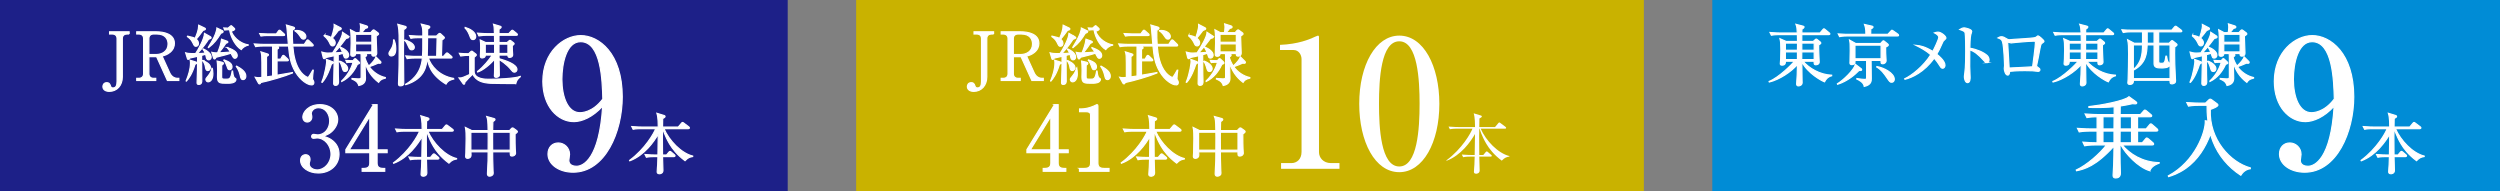 <?xml version="1.0" encoding="UTF-8"?><svg id="_レイヤー_2" xmlns="http://www.w3.org/2000/svg" viewBox="0 0 1008.442 77.211"><rect x="0" y="0" width="1008.442" height="77.211" fill="#808080" stroke="none"/><defs><style>.cls-1{fill:#008cd6;}.cls-2,.cls-3{fill:#fff;}.cls-4{fill:#c9b200;}.cls-5{fill:#1d2088;}.cls-3{stroke:#fff;stroke-miterlimit:10;stroke-width:.479px;}</style></defs><g id="photo"><rect class="cls-5" width="317.739" height="77.211"/><path class="cls-3" d="m52.085,13.717h-.834c-1.076,0-1.91.564-1.91,1.856v15.468c0,3.443-2.205,5.811-5.246,5.811-1.398,0-2.582-.618-2.582-1.937,0-.619.377-1.561,1.533-1.561.807,0,1.184.242,1.561,1.426.161.511.484.699.995.699,1.211,0,1.614-1.022,1.614-2.636V15.574c0-1.211-.754-1.856-1.91-1.856h-1.103v-.888h7.882v.888Z"/><path class="cls-3" d="m62.926,12.829c3.309,0,7.425.941,7.425,4.681,0,1.237-.457,2.502-1.775,3.604-1.104.915-2.099,1.211-3.201,1.507l3.066,6.726c.619,1.345,1.695,2.259,3.229,2.259h.457v.861h-4.6l-4.358-9.604h-3.12v6.887c0,1.184.752,1.855,1.909,1.855h.86v.861h-7.666v-.861h.834c1.184,0,1.937-.672,1.937-1.855v-14.177c0-1.157-.699-1.856-1.937-1.856h-.834v-.888h7.774Zm-2.878,9.173h2.878c2.502,0,4.869-1.345,4.869-4.25,0-1.856-.995-4.035-4.52-4.035h-1.318c-1.157,0-1.909.646-1.909,1.856v6.429Z"/><path class="cls-3" d="m84.958,14.847c.162.107.189.242.189.35,0,.269-.027.296-1.05.673-.538.834-1.937,3.039-4.493,5.729,1.318-.026,2.233-.054,3.175-.161-.431-.915-.538-1.104-.888-1.533l.135-.162c2.798,1.346,3.147,2.637,3.147,3.256,0,.322-.161,1.129-.995,1.129-.754,0-.889-.699-.969-1.075-.162-.78-.188-.888-.27-1.157-.269.081-1.398.377-1.613.431,0,1.668.054,8.904.054,10.384,0,.269,0,1.345-1.211,1.345-.457,0-.673-.188-.673-.672,0-.351.162-4.52.162-5.165,0-.861.054-4.735.054-5.516-.511.135-2.744.619-3.175.727-.188.27-.35.512-.646.512-.215,0-.241-.188-.296-.323l-.699-2.313c.727.215,1.211.35,4.008.296,1.05-1.533,3.498-5.892,3.605-8.124l2.447,1.372Zm-9.872,17.809c.941-2.313,1.749-4.734,1.749-7.264,0-.538-.055-.834-.108-1.103l2.341.753c.135.054.322.135.322.296,0,.188-.08.242-.753.646-1.157,3.955-2.636,5.811-3.443,6.726l-.107-.054Zm.592-18.078c2.151.484,2.475.619,3.013.915.727-1.668,1.398-3.282,1.479-5.326l2.448,1.184c.135.054.242.161.242.322,0,.35-.431.458-.969.565-.511.727-1.91,2.636-2.771,3.551.296.269.941.78.941,1.748,0,.7-.431,1.13-.995,1.13-.619,0-.673-.161-1.346-1.533-.618-1.291-1.561-1.964-2.125-2.367l.081-.188Zm6.295,9.846c2.232,1.05,2.905,1.938,2.905,2.798,0,.646-.404,1.238-.996,1.238-.779,0-.887-.593-1.075-1.722-.135-.754-.511-1.588-.995-2.206l.161-.108Zm3.685,3.094c.055.377.216,1.399.216,2.18,0,2.367-1.049,3.309-1.937,3.309-.35,0-.889-.323-.889-.941,0-.35.108-.484,1.023-1.587.914-1.13,1.371-2.368,1.426-2.986l.16.026Zm4.009-15.172c.135.081.323.161.323.403,0,.377-.27.457-.915.673-1.479,2.421-2.609,3.981-4.95,5.783l-.107-.107c2.072-3.39,2.906-5.004,3.363-6.967.135-.565.107-.592.107-.834l2.179,1.049Zm2.099,6.833c1.883.727,3.928,1.561,3.928,3.228,0,.646-.431,1.104-.941,1.104-.512,0-.619-.215-1.588-2.045-.86.296-2.852.861-5.972,1.614-.323.484-.458.699-.673.699-.08,0-.269-.08-.35-.322l-.727-2.341c.377.081.969.242,2.314.216.752-1.803,1.398-3.713,1.613-5.516l2.232.808c.162.054.323.188.323.296,0,.242-.215.322-.834.564-1.13,1.695-1.317,1.91-2.798,3.82.78,0,3.632-.215,4.654-.296-.404-.673-.619-.995-1.237-1.722l.054-.107Zm-1.99,5.972c.134.027.322.162.322.377,0,.35-.35.564-.672.78,0,.968-.027,3.281-.027,4.411s.107,1.238,1.748,1.238c1.372,0,1.991,0,2.502-3.282h.162c.269,2.448.672,2.69,1.049,2.932.269.162.322.188.322.351,0,1.613-2.421,1.613-3.551,1.613-2.905,0-3.9,0-3.9-2.501,0-.055.054-2.26.054-2.69,0-2.341-.107-3.175-.188-3.739l2.18.511Zm2.205-13.154c-.107,0-.727,0-1.345.107l-.35-.834c.565.027.78.054,1.722.081l.941-.808c.08-.08.215-.188.322-.188.081,0,.216.135.323.242l.86.78c.108.107.242.242.242.403,0,.296-.834.619-1.452.861,1.372,3.362,4.681,5.165,6.86,5.434v.162c-1.157.161-2.395,1.13-2.799,1.748-2.151-1.318-4.169-4.734-4.707-7.989h-.619Zm-1.587,12.159c1.56.619,3.201,1.237,3.201,2.824,0,.7-.457,1.13-.968,1.13-.592,0-.674-.269-1.023-1.291-.295-.834-.699-1.829-1.317-2.528l.107-.135Zm5.03,2.502c1.695.941,3.74,2.179,3.74,4.035,0,.699-.324,1.398-1.104,1.398-.78,0-.915-.538-1.211-1.883-.43-1.829-1.211-2.933-1.533-3.39l.107-.161Z"/><path class="cls-3" d="m125.634,34.242c-1.426,0-4.358-1.694-6.483-5.272-2.071-3.524-2.367-6.483-2.771-10.411h-5.703l1.291.323c.296.08.431.188.431.376,0,.216-.161.351-.646.619v4.009h1.452l.7-1.238c.107-.188.215-.322.376-.322.188,0,.323.135.511.296l1.238,1.184c.161.161.269.322.269.484,0,.161-.161.242-.431.242h-4.115v5.811c.807-.135,4.438-.754,5.191-.888.323-.054.431-.081,1.022-.188v.188c-2.771,1.21-9.577,3.201-12.751,3.819-.188.431-.323.565-.564.565-.162,0-.297-.135-.404-.323l-1.291-2.34c.43.08.807.161,1.398.161.215,0,.673-.027,1.291-.107,0-5.649,0-7.398-.08-8.716-.054-.754-.162-1.157-.296-1.588l2.556.808c.27.08.457.188.457.376,0,.188-.188.404-.78.673v8.231c.673-.08,1.668-.215,2.448-.35v-12.105h-3.658c-.484,0-1.883,0-3.175.242l-.538-1.076c1.668.135,3.336.188,4.143.188h9.604c-.16-2.071-.295-3.174-.537-6.214-.081-.861-.107-1.076-.242-1.587l2.879.833c.269.081.402.242.402.404,0,.188-.08.322-.295.457-.242.161-.432.269-.592.403-.055,2.045,0,4.035.134,5.703h4.654l.968-1.479c.162-.242.297-.35.431-.35.135,0,.296.135.484.296l1.479,1.452c.162.162.27.323.27.484,0,.135-.135.242-.377.242h-7.883c.297,3.713,1.076,7.909,3.443,10.733.996,1.185,2.287,1.91,2.61,1.91.269,0,.296-.054.726-.726.162-.27.889-1.399,1.292-2.18l.188.027c-.135.699-.297,3.228-.297,3.336,0,.322.055.403.35.941.108.215.189.43.189.672,0,.27-.027.969-.969.969Zm-11.218-19.907h-6.86c-.592,0-1.506.054-2.286.188l-.511-.968c1.641.107,2.824.134,3.228.134h3.47l.861-1.184c.162-.242.296-.322.431-.322.161,0,.296.107.511.296l1.291,1.156c.189.161.27.296.27.457,0,.162-.162.242-.403.242Zm7.989,1.453c-.564,0-.834-.377-1.291-1.076-1.022-1.561-1.722-1.99-2.125-2.232v-.135c.269-.027.457-.054.727-.054,2.125,0,3.658,1.21,3.658,2.421,0,.538-.322,1.076-.969,1.076Z"/><path class="cls-3" d="m129.804,33.14c1.507-3.686,1.965-7.909,1.965-8.259,0-.296-.027-.619-.081-.915l2.367.888c.107.054.296.135.296.35,0,.242-.08.296-.699.727-.564,1.722-1.749,5.139-3.658,7.29l-.189-.08Zm10.707-18.589c.107.08.188.188.188.376,0,.323-.269.404-1.13.592-.914,1.238-2.34,3.121-4.734,5.812.135-.027,1.964-.081,3.362-.216-.188-.457-.511-1.13-.968-1.91l.134-.188c1.453.618,3.282,1.802,3.282,3.201,0,.618-.377,1.21-1.076,1.21-.672,0-.727-.215-1.237-1.937-.403.135-.86.269-1.91.564.026,3.713,0,5.623.054,7.909,0,.484.081,2.556.081,2.986,0,.403,0,1.479-1.211,1.479-.753,0-.753-.619-.753-.834,0-1.237.215-9.361.242-11.137-.673.161-1.533.376-3.443.753-.377.403-.404.457-.619.457-.188,0-.322-.188-.377-.376l-.564-2.287c.592.161,1.291.403,2.502.403.161,0,1.614-.054,1.829-.08,1.775-2.637,4.062-6.645,4.035-8.286l2.313,1.507Zm-9.657-.27c.565.054,1.614.162,2.798.861,0-.027,1.345-3.551,1.156-5.272l2.583,1.345c.161.081.269.215.269.35,0,.27-.242.377-1.184.753-.969,1.318-1.318,1.722-2.447,3.067.35.269,1.184.888,1.184,1.91,0,.726-.484,1.237-1.023,1.237-.672,0-.914-.565-1.102-.969-.297-.699-1.023-2.018-2.314-3.094l.081-.188Zm6.214,10.384c1.803.646,3.175,1.91,3.175,3.014,0,.618-.351,1.156-1.022,1.156-.754,0-.888-.431-1.291-1.883-.215-.753-.538-1.587-1.022-2.125l.161-.162Zm4.17.458c-.672,0-1.13.054-1.346.107l-.376-.861c.995.081,1.802.108,2.044.108h.834l.512-.619c.054-.054.188-.215.35-.215.107,0,.296.134.403.242l1.076,1.021c.108.108.296.27.296.458,0,.215-.08.322-.888.618-1.291,2.825-3.282,5.407-6.295,6.887l-.054-.161c3.121-2.986,4.143-6.026,4.654-7.586h-1.211Zm5.596-3.524l.484.161c.188.054.592.216.592.484,0,.323-.484.592-.699.699,0,.996,1.049,2.933,1.56,3.686,1.534-1.398,2.476-2.556,2.905-3.658l1.856,1.856c.054.054.134.215.134.35,0,.054-.026.35-.43.35-.081,0-.431-.027-.699-.054-1.291.592-2.287.969-3.605,1.426,1.561,2.206,3.874,3.766,6.51,4.385v.215c-1.883.458-2.259,1.05-2.717,1.722-2.717-2.071-4.52-4.707-5.461-7.989,0,.995.162,5.38.162,6.268,0,.646,0,2.502-2.69,2.986-.296-.86-.592-1.694-2.771-2.609l.027-.215c.43.054,2.232.161,2.582.161,1.076,0,1.103-.216,1.103-1.022v-7.264c0-.914,0-1.479-.081-1.937h-2.151c.026.727-.431,1.103-1.076,1.103-.592,0-.86-.215-.86-.699,0-.376.134-3.9.134-4.627,0-1.426-.026-4.115-.241-5.354l2.178,1.157h1.615c.107-.457.242-1.265.242-2.233,0-.483-.027-.699-.135-1.317l2.528.807c.216.081.458.188.458.457,0,.351-.27.431-.969.565-.539.727-.915,1.13-1.453,1.722h3.658l.727-.834c.081-.107.323-.296.457-.296.135,0,.297.107.404.188l1.264.941c.162.107.35.296.35.457,0,.242-.107.296-.994.941,0,1.104.241,6.295.241,6.887,0,.808-.538,1.184-1.265,1.184s-.727-.43-.699-1.049h-3.174Zm-3.416-7.774v3.229h6.59v-3.229h-6.59Zm6.59,7.129v-3.255h-6.59v3.255h6.59Z"/><path class="cls-3" d="m158.966,16.112c.322.833.672,1.775.672,3.497,0,.726,0,2.959-1.775,2.959-.753,0-.969-.619-.969-.995,0-.351.108-.512.969-1.938.889-1.426.889-2.824.889-3.523h.215Zm4.357-5.516c.188.054.539.135.539.404,0,.376-.781.807-1.023.941,0,1.398-.08,7.532-.08,8.797,0,1.99.107,10.787.107,12.562,0,.619,0,1.318-1.453,1.318-.537,0-.672-.242-.672-.969,0-.35.135-3.766.161-4.492.054-1.399.108-3.497.108-9.066,0-5.944-.027-6.913-.135-7.989-.081-1.049-.242-1.641-.404-2.286l2.852.779Zm.027,5.488c.834.296,3.766,1.318,3.766,2.986,0,.86-.672,1.021-1.049,1.021-.699,0-.861-.35-1.318-1.345-.727-1.614-.807-1.775-1.533-2.502l.135-.161Zm7.075,6.672c.134-1.614.134-2.206.134-7.56h-1.641c-.646,0-1.964,0-3.174.242l-.539-1.076c2.26.188,3.875.188,4.144.188h1.21v-1.587c0-1.453-.215-2.152-.618-3.229l2.743.673c.619.161.674.296.674.483,0,.27-.081.377-.861.861-.027.511-.027,2.125-.027,2.798h3.578l.861-.834c.107-.081.242-.242.43-.242.162,0,.323.135.457.242l1.211,1.13c.135.107.242.242.242.376,0,.296-.699.7-.995.915-.054,1.507-.135,5.138-.188,6.618h.807l.969-1.076c.135-.162.296-.35.457-.35.162,0,.323.134.484.269l1.291,1.103c.162.135.27.242.27.404,0,.269-.242.296-.403.296h-9.173c1.021,3.04,4.195,7.209,10.195,8.231l.08.242c-1.264.323-2.313.592-3.146,2.045-6.403-3.901-7.237-8.232-7.479-10.519h-.135c-.189,3.147-.969,8.393-8.609,10.76l-.107-.134c1.668-.996,6.269-3.739,6.807-10.626h-2.959c-.646,0-1.991.026-3.175.242l-.538-1.076c2.206.188,3.793.188,4.143.188h2.583Zm5.729,0c.027-1.184.135-6.483.162-7.56h-3.848c-.026,4.304-.053,5.03-.135,7.56h3.82Z"/><path class="cls-3" d="m208.034,33.704c-1.614,0-8.662-.026-10.088-.107-3.363-.188-5.865-.941-7.264-3.712-.672.564-2.609,2.609-3.147,3.281-.054.592-.134.808-.403.808-.162,0-.242-.108-.322-.216l-1.642-2.313c.646,0,.888-.026,1.13-.08.215-.055,1.345-.431,3.174-1.318v-7.721h-.457c-.672,0-1.964.026-3.174.242l-.539-1.05c1.399.108,1.991.135,3.74.162l.807-.78c.162-.135.296-.27.457-.27.162,0,.242.108.377.216l1.184.914c.135.108.27.242.27.35,0,.242-.107.351-.889.996v5.649c0,3.228,4.682,3.228,5.945,3.228,2.906,0,10.411-.269,12.671-1.156l.026.107c-1.129.995-1.452,1.372-1.855,2.771Zm-17.217-17.728c-.727,0-.915-.458-1.291-1.453-.404-1.103-1.022-2.367-1.938-3.255l.054-.215c1.91.592,4.251,1.855,4.251,3.739,0,.646-.431,1.184-1.076,1.184Zm17.485-1.749h-7.021v2.933h3.254l.754-.646c.107-.107.296-.242.403-.242.135,0,.242.054.351.135l1.156.914c.08.054.188.188.188.296,0,.215-.188.377-.752.834,0,.296.053,1.641.053,1.91,0,.269.107,1.614.107,1.748,0,1.05-1.21,1.05-1.291,1.05-.646,0-.618-.538-.618-.941h-3.604l.026,1.452c2.583.753,7.21,2.233,7.21,4.358,0,.592-.431,1.076-1.022,1.076-.538,0-.86-.404-1.13-.754-2.071-2.609-4.492-4.008-5.058-4.331.026.996.107,5.435.107,6.322,0,.646-.86.86-1.317.86-.673,0-.673-.457-.673-.646s.054-1.049.054-1.21c.054-.888.027-4.762.054-5.542-1.749,2.125-4.762,4.6-6.86,5.246l-.053-.216c2.447-1.91,4.707-4.681,5.945-6.617h-2.799c.027,1.021-.887,1.156-1.371,1.156-.539,0-.619-.431-.619-.78,0-.296.107-2.689.107-3.174,0-2.045-.054-2.448-.161-3.282l2.179,1.022h3.605l-.055-2.933h-3.094c-.672,0-1.937.027-3.174.242l-.538-1.076c1.722.135,3.39.188,4.143.188h2.663c-.107-2.609-.107-2.905-.377-3.793l2.691.807c.16.054.376.135.376.323,0,.269-.216.431-.86.888v1.775h3.928l.994-1.076c.162-.161.297-.322.432-.322.16,0,.376.188.51.296l1.292,1.049c.107.107.269.242.269.431,0,.242-.242.269-.403.269Zm-8.796,3.578h-3.767v3.767h3.793c0-.27-.026-2.933-.026-3.767Zm5.38,0h-3.604v3.767h3.604v-3.767Z"/><path class="cls-3" d="m134.317,56.89c1.649,1.399,2.438,3.193,2.438,5.31,0,4.412-3.623,7.569-8.358,7.569-3.874,0-7.139-2.188-7.139-5.059,0-1.578,1.041-2.296,2.045-2.296,1.22,0,1.758,1.041,1.758,1.794,0,.538-.107.861-.215,1.148-.072.215-.108.466-.108.825,0,1.362,1.543,2.367,3.229,2.367,2.762,0,5.56-2.727,5.56-6.35,0-3.695-2.726-6.564-5.597-6.564-.215,0-1.219.144-1.435.144-.538,0-.789-.323-.789-.754,0-.466.358-.825.825-.825.215,0,1.291.216,1.543.216,3.013,0,4.914-2.69,4.914-5.597,0-2.798-1.686-5.381-4.52-5.381-1.902,0-2.906,1.363-2.906,2.403,0,.18.072.358.107.538.072.251.107.61.107.861,0,1.112-.824,1.973-1.829,1.973-1.184,0-1.794-1.04-1.794-1.973,0-1.974,2.297-5.022,6.889-5.022,4.412,0,7.174,2.87,7.174,6.026,0,1.256-.467,2.476-1.327,3.659-1.471,1.938-3.085,2.547-4.556,3.05,1.65.502,2.727.86,3.982,1.937Z"/><path class="cls-3" d="m150.638,42.218h1.471v18.224h4.053v1.148h-4.053v4.161c0,1.578.789,2.188,2.511,2.188h.573v1.147h-9.111v-1.147h.574c1.686,0,2.512-.574,2.512-2.188v-4.161h-9.65v-1.256l11.121-18.116Zm-1.471,4.735l-8.287,13.488h8.287v-13.488Z"/><path class="cls-3" d="m163.324,52.893c-.673,0-1.964,0-3.175.242l-.537-1.076c1.828.161,3.738.188,4.143.188h6.537c0-.888,0-3.874-.539-5.542l2.906.888c.242.081.376.161.376.35,0,.242-.134.431-.968.861,0,.188-.027,2.286-.055,3.443h6.35l1.264-1.507c.188-.242.323-.35.457-.35.135,0,.297.107.539.296l1.963,1.479c.188.135.27.296.27.431,0,.188-.135.296-.404.296h-9.872c2.099,4.842,6.968,9.927,11.595,11.057v.188c-1.104.216-1.83.35-3.094,1.668-3.175-2.367-5.031-4.788-6.215-6.779-1.963-3.309-2.689-5.998-2.717-6.133h-.135c-.026,1.694-.053,2.852-.053,3.147,0,1.184.053,6.402.053,7.479h1.614l.942-1.13c.188-.216.322-.323.457-.323s.295.107.484.27l1.291,1.103c.188.161.269.296.269.431,0,.161-.161.296-.403.296h-4.654c.027.86.162,4.762.162,5.568,0,1.237-1.157,1.345-1.426,1.345-.889,0-.889-.564-.889-.833,0-.808.162-2.072.189-2.879.08-1.561.107-2.502.107-3.201h-1.48c-.672,0-1.963,0-3.174.242l-.538-1.076c1.668.135,3.336.188,4.144.188h1.049c.026-1.211.135-7.748.135-8.474-1.723,3.039-5.569,8.581-11.487,10.813l-.081-.161c6.376-4.708,9.9-11.057,10.545-12.805h-5.944Z"/><path class="cls-3" d="m207.765,54.076c-.053,2.34.081,5.515.081,5.811s.108,1.614.108,1.883c0,.727-.7,1.184-1.453,1.184-.699,0-.699-.457-.673-1.722h-7.102c0,.565,0,4.627.161,7.721,0,.27.054.754.054.78,0,.323-.026.592-.242.808-.323.35-.807.511-1.21.511-.861,0-.861-.699-.861-.995,0-.108.027-.565.027-.7.242-4.062.242-5.299.242-8.124h-6.941c0,.216.055,1.076.055,1.265,0,1.372-1.291,1.372-1.399,1.372-.78,0-.78-.565-.78-.888,0-.457.081-1.022.081-1.318.054-1.533.107-3.874.107-5.729,0-1.211,0-3.336-.269-4.52l2.555,1.264h6.592c-.081-4.223-.162-4.6-.565-5.676l2.905.807c.215.055.431.188.431.377,0,.242-.216.457-.86.888-.055.565-.055,3.094-.081,3.604h6.806l.807-.86c.081-.081.242-.215.377-.215.188,0,.35.08.484.188l1.156.861c.162.107.35.269.35.457,0,.216-.35.512-.941.969Zm-10.867-.753h-6.968v7.263h6.968c0-.646.026-4.842.026-5.191,0-.458,0-1.426-.026-2.071Zm8.931,0h-7.102c0,.483-.027,1.613-.027,2.313,0,.726.027,4.169.027,4.949h7.102v-7.263Z"/><path class="cls-3" d="m231.464,49.055c-6.392,0-12.496-6.033-12.496-16.232,0-11.922,8.402-18.458,15.298-18.458,7.254,0,16.734,7.039,16.734,24.707,0,14.149-6.896,30.381-19.823,30.381-5.602,0-10.127-3.088-10.127-7.325,0-2.658,1.724-4.453,4.166-4.453,2.299,0,4.525,1.867,4.525,4.597,0,.358-.288,2.083-.288,2.441,0,1.939,1.868,2.37,3.089,2.37,2.729,0,9.265-3.017,10.558-24.275-4.022,4.452-8.403,6.248-11.636,6.248Zm2.729-32.248c-5.745,0-7.541,8.905-7.541,15.154,0,7.397,2.514,13.503,7.254,13.503.646,0,5.1,0,9.265-5.53-.215-7.542-.646-23.127-8.978-23.127Z"/><path class="cls-3" d="m258.561,51.894c-.672,0-1.963,0-3.174.242l-.538-1.076c1.829.161,3.739.188,4.143.188h6.537c0-.888,0-3.874-.538-5.542l2.905.888c.242.081.376.161.376.35,0,.242-.134.431-.968.861,0,.188-.026,2.286-.054,3.443h6.349l1.265-1.507c.188-.242.322-.35.457-.35s.296.107.538.296l1.964,1.479c.188.135.27.296.27.431,0,.188-.135.296-.404.296h-9.873c2.099,4.842,6.968,9.927,11.595,11.057v.188c-1.103.216-1.829.35-3.094,1.668-3.175-2.367-5.03-4.788-6.214-6.779-1.964-3.309-2.69-5.998-2.717-6.133h-.135c-.027,1.694-.054,2.852-.054,3.147,0,1.184.054,6.402.054,7.479h1.614l.941-1.13c.188-.216.323-.323.457-.323.135,0,.296.107.484.27l1.292,1.103c.188.161.269.296.269.431,0,.161-.161.296-.403.296h-4.654c.027.86.161,4.762.161,5.568,0,1.237-1.157,1.345-1.426,1.345-.888,0-.888-.564-.888-.833,0-.808.162-2.072.188-2.879.081-1.561.107-2.502.107-3.201h-1.479c-.672,0-1.964,0-3.174.242l-.539-1.076c1.668.135,3.336.188,4.144.188h1.049c.027-1.211.135-7.748.135-8.474-1.722,3.039-5.569,8.581-11.487,10.813l-.08-.161c6.375-4.708,9.899-11.057,10.545-12.805h-5.945Z"/><rect class="cls-4" x="345.352" width="317.739" height="77.211"/><path class="cls-3" d="m400.788,13.717h-.834c-1.076,0-1.91.564-1.91,1.856v15.468c0,3.443-2.206,5.811-5.246,5.811-1.398,0-2.582-.618-2.582-1.937,0-.619.376-1.561,1.533-1.561.807,0,1.184.242,1.561,1.426.161.511.484.699.994.699,1.211,0,1.615-1.022,1.615-2.636V15.574c0-1.211-.754-1.856-1.91-1.856h-1.104v-.888h7.883v.888Z"/><path class="cls-3" d="m411.628,12.829c3.309,0,7.426.941,7.426,4.681,0,1.237-.458,2.502-1.776,3.604-1.103.915-2.099,1.211-3.201,1.507l3.067,6.726c.618,1.345,1.694,2.259,3.228,2.259h.458v.861h-4.601l-4.358-9.604h-3.12v6.887c0,1.184.753,1.855,1.909,1.855h.861v.861h-7.666v-.861h.834c1.184,0,1.936-.672,1.936-1.855v-14.177c0-1.157-.699-1.856-1.936-1.856h-.834v-.888h7.773Zm-2.878,9.173h2.878c2.502,0,4.869-1.345,4.869-4.25,0-1.856-.995-4.035-4.52-4.035h-1.318c-1.156,0-1.909.646-1.909,1.856v6.429Z"/><path class="cls-3" d="m433.661,14.847c.162.107.188.242.188.35,0,.269-.026.296-1.05.673-.537.834-1.937,3.039-4.492,5.729,1.318-.026,2.232-.054,3.174-.161-.43-.915-.537-1.104-.887-1.533l.135-.162c2.797,1.346,3.146,2.637,3.146,3.256,0,.322-.161,1.129-.995,1.129-.753,0-.888-.699-.968-1.075-.162-.78-.189-.888-.27-1.157-.27.081-1.398.377-1.614.431,0,1.668.054,8.904.054,10.384,0,.269,0,1.345-1.211,1.345-.457,0-.672-.188-.672-.672,0-.351.162-4.52.162-5.165,0-.861.053-4.735.053-5.516-.511.135-2.744.619-3.174.727-.188.27-.35.512-.646.512-.215,0-.241-.188-.295-.323l-.699-2.313c.726.215,1.21.35,4.008.296,1.049-1.533,3.497-5.892,3.604-8.124l2.448,1.372Zm-9.873,17.809c.941-2.313,1.749-4.734,1.749-7.264,0-.538-.054-.834-.108-1.103l2.341.753c.135.054.323.135.323.296,0,.188-.081.242-.754.646-1.156,3.955-2.636,5.811-3.443,6.726l-.107-.054Zm.592-18.078c2.152.484,2.475.619,3.014.915.727-1.668,1.398-3.282,1.479-5.326l2.449,1.184c.134.054.242.161.242.322,0,.35-.432.458-.969.565-.512.727-1.91,2.636-2.771,3.551.297.269.941.78.941,1.748,0,.7-.43,1.13-.995,1.13-.618,0-.673-.161-1.345-1.533-.619-1.291-1.561-1.964-2.125-2.367l.08-.188Zm6.295,9.846c2.232,1.05,2.906,1.938,2.906,2.798,0,.646-.404,1.238-.996,1.238-.779,0-.888-.593-1.076-1.722-.135-.754-.511-1.588-.995-2.206l.161-.108Zm3.686,3.094c.055.377.215,1.399.215,2.18,0,2.367-1.049,3.309-1.937,3.309-.35,0-.888-.323-.888-.941,0-.35.107-.484,1.022-1.587.915-1.13,1.372-2.368,1.426-2.986l.161.026Zm4.008-15.172c.135.081.324.161.324.403,0,.377-.27.457-.916.673-1.479,2.421-2.609,3.981-4.949,5.783l-.107-.107c2.071-3.39,2.905-5.004,3.362-6.967.135-.565.108-.592.108-.834l2.178,1.049Zm2.1,6.833c1.883.727,3.927,1.561,3.927,3.228,0,.646-.431,1.104-.941,1.104s-.618-.215-1.587-2.045c-.861.296-2.852.861-5.973,1.614-.322.484-.457.699-.672.699-.081,0-.27-.08-.35-.322l-.727-2.341c.377.081.969.242,2.313.216.753-1.803,1.399-3.713,1.614-5.516l2.232.808c.162.054.322.188.322.296,0,.242-.215.322-.834.564-1.129,1.695-1.317,1.91-2.797,3.82.779,0,3.631-.215,4.654-.296-.404-.673-.619-.995-1.238-1.722l.055-.107Zm-1.991,5.972c.134.027.323.162.323.377,0,.35-.35.564-.673.78,0,.968-.027,3.281-.027,4.411s.108,1.238,1.749,1.238c1.371,0,1.99,0,2.502-3.282h.161c.269,2.448.673,2.69,1.05,2.932.268.162.322.188.322.351,0,1.613-2.422,1.613-3.551,1.613-2.906,0-3.9,0-3.9-2.501,0-.055.053-2.26.053-2.69,0-2.341-.107-3.175-.188-3.739l2.179.511Zm2.206-13.154c-.107,0-.727,0-1.346.107l-.35-.834c.565.027.78.054,1.723.081l.941-.808c.08-.08.215-.188.322-.188.08,0,.215.135.322.242l.861.78c.107.107.242.242.242.403,0,.296-.834.619-1.453.861,1.373,3.362,4.682,5.165,6.86,5.434v.162c-1.157.161-2.395,1.13-2.798,1.748-2.152-1.318-4.17-4.734-4.707-7.989h-.619Zm-1.588,12.159c1.561.619,3.201,1.237,3.201,2.824,0,.7-.457,1.13-.968,1.13-.592,0-.673-.269-1.022-1.291-.296-.834-.699-1.829-1.318-2.528l.107-.135Zm5.031,2.502c1.694.941,3.739,2.179,3.739,4.035,0,.699-.323,1.398-1.103,1.398-.781,0-.915-.538-1.211-1.883-.431-1.829-1.211-2.933-1.533-3.39l.107-.161Z"/><path class="cls-3" d="m474.337,34.242c-1.426,0-4.358-1.694-6.484-5.272-2.07-3.524-2.367-6.483-2.771-10.411h-5.702l1.291.323c.295.08.43.188.43.376,0,.216-.161.351-.646.619v4.009h1.452l.7-1.238c.107-.188.216-.322.376-.322.189,0,.323.135.512.296l1.237,1.184c.161.161.269.322.269.484,0,.161-.16.242-.43.242h-4.116v5.811c.808-.135,4.438-.754,5.192-.888.322-.054.43-.081,1.021-.188v.188c-2.771,1.21-9.576,3.201-12.75,3.819-.189.431-.324.565-.565.565-.161,0-.296-.135-.403-.323l-1.291-2.34c.43.08.807.161,1.398.161.215,0,.672-.027,1.291-.107,0-5.649,0-7.398-.08-8.716-.055-.754-.162-1.157-.297-1.588l2.557.808c.269.08.457.188.457.376,0,.188-.188.404-.78.673v8.231c.673-.08,1.667-.215,2.448-.35v-12.105h-3.659c-.483,0-1.883,0-3.175.242l-.537-1.076c1.668.135,3.336.188,4.143.188h9.604c-.161-2.071-.296-3.174-.538-6.214-.081-.861-.107-1.076-.241-1.587l2.878.833c.269.081.403.242.403.404,0,.188-.08.322-.296.457-.242.161-.431.269-.592.403-.054,2.045,0,4.035.134,5.703h4.654l.969-1.479c.161-.242.296-.35.43-.35.135,0,.297.135.484.296l1.48,1.452c.161.162.269.323.269.484,0,.135-.134.242-.376.242h-7.883c.296,3.713,1.076,7.909,3.443,10.733.996,1.185,2.287,1.91,2.609,1.91.27,0,.297-.054.727-.726.162-.27.888-1.399,1.291-2.18l.188.027c-.134.699-.296,3.228-.296,3.336,0,.322.054.403.35.941.107.215.188.43.188.672,0,.27-.026.969-.968.969Zm-11.219-19.907h-6.859c-.592,0-1.507.054-2.287.188l-.511-.968c1.642.107,2.825.134,3.228.134h3.471l.861-1.184c.161-.242.295-.322.43-.322.162,0,.297.107.512.296l1.291,1.156c.188.161.27.296.27.457,0,.162-.162.242-.404.242Zm7.99,1.453c-.565,0-.834-.377-1.291-1.076-1.023-1.561-1.723-1.99-2.125-2.232v-.135c.268-.027.457-.054.726-.054,2.125,0,3.659,1.21,3.659,2.421,0,.538-.323,1.076-.969,1.076Z"/><path class="cls-3" d="m478.507,33.14c1.506-3.686,1.964-7.909,1.964-8.259,0-.296-.026-.619-.081-.915l2.367.888c.107.054.297.135.297.35,0,.242-.081.296-.699.727-.565,1.722-1.75,5.139-3.659,7.29l-.188-.08Zm10.707-18.589c.107.08.188.188.188.376,0,.323-.269.404-1.129.592-.915,1.238-2.341,3.121-4.734,5.812.134-.027,1.963-.081,3.361-.216-.188-.457-.51-1.13-.968-1.91l.134-.188c1.453.618,3.283,1.802,3.283,3.201,0,.618-.377,1.21-1.076,1.21-.673,0-.727-.215-1.238-1.937-.403.135-.86.269-1.91.564.027,3.713,0,5.623.055,7.909,0,.484.08,2.556.08,2.986,0,.403,0,1.479-1.211,1.479-.752,0-.752-.619-.752-.834,0-1.237.215-9.361.242-11.137-.674.161-1.534.376-3.443.753-.377.403-.404.457-.619.457-.188,0-.323-.188-.377-.376l-.564-2.287c.592.161,1.291.403,2.502.403.161,0,1.613-.054,1.828-.08,1.776-2.637,4.062-6.645,4.035-8.286l2.314,1.507Zm-9.658-.27c.565.054,1.614.162,2.799.861,0-.027,1.344-3.551,1.156-5.272l2.582,1.345c.162.081.27.215.27.35,0,.27-.242.377-1.184.753-.969,1.318-1.318,1.722-2.448,3.067.35.269,1.184.888,1.184,1.91,0,.726-.484,1.237-1.022,1.237-.672,0-.914-.565-1.103-.969-.296-.699-1.022-2.018-2.313-3.094l.08-.188Zm6.215,10.384c1.803.646,3.174,1.91,3.174,3.014,0,.618-.35,1.156-1.021,1.156-.754,0-.889-.431-1.292-1.883-.215-.753-.538-1.587-1.022-2.125l.162-.162Zm4.17.458c-.673,0-1.131.054-1.346.107l-.377-.861c.996.081,1.803.108,2.045.108h.834l.512-.619c.053-.054.188-.215.35-.215.107,0,.295.134.402.242l1.076,1.021c.108.108.297.27.297.458,0,.215-.081.322-.889.618-1.291,2.825-3.281,5.407-6.295,6.887l-.053-.161c3.12-2.986,4.143-6.026,4.653-7.586h-1.21Zm5.595-3.524l.484.161c.188.054.592.216.592.484,0,.323-.483.592-.699.699,0,.996,1.049,2.933,1.56,3.686,1.534-1.398,2.476-2.556,2.906-3.658l1.855,1.856c.055.054.135.215.135.35,0,.054-.027.35-.43.35-.081,0-.432-.027-.7-.054-1.291.592-2.286.969-3.604,1.426,1.561,2.206,3.873,3.766,6.51,4.385v.215c-1.883.458-2.26,1.05-2.717,1.722-2.717-2.071-4.52-4.707-5.461-7.989,0,.995.162,5.38.162,6.268,0,.646,0,2.502-2.691,2.986-.295-.86-.592-1.694-2.771-2.609l.027-.215c.431.054,2.232.161,2.583.161,1.075,0,1.102-.216,1.102-1.022v-7.264c0-.914,0-1.479-.08-1.937h-2.152c.027.727-.43,1.103-1.076,1.103-.592,0-.86-.215-.86-.699,0-.376.134-3.9.134-4.627,0-1.426-.026-4.115-.241-5.354l2.179,1.157h1.614c.107-.457.242-1.265.242-2.233,0-.483-.027-.699-.135-1.317l2.528.807c.216.081.458.188.458.457,0,.351-.269.431-.969.565-.538.727-.915,1.13-1.452,1.722h3.658l.727-.834c.08-.107.322-.296.457-.296s.296.107.403.188l1.265.941c.161.107.35.296.35.457,0,.242-.107.296-.995.941,0,1.104.241,6.295.241,6.887,0,.808-.537,1.184-1.264,1.184s-.727-.43-.699-1.049h-3.175Zm-3.416-7.774v3.229h6.591v-3.229h-6.591Zm6.591,7.129v-3.255h-6.591v3.255h6.591Z"/><path class="cls-3" d="m425.359,42.218h1.471v18.224h4.054v1.148h-4.054v4.161c0,1.578.789,2.188,2.511,2.188h.574v1.147h-9.111v-1.147h.574c1.686,0,2.511-.574,2.511-2.188v-4.161h-9.65v-1.256l11.121-18.116Zm-1.471,4.735l-8.287,13.488h8.287v-13.488Z"/><path class="cls-3" d="m435.437,67.94h1.974c1.865,0,2.511-.718,2.511-2.188v-19.408c0-1.111-1.04-1.291-1.722-1.291h-2.727v-1.112h.646c2.763,0,5.417-1.256,5.848-1.507.251-.144.358-.215.502-.215.323,0,.395.215.395.502v23.031c0,1.542.753,2.188,2.511,2.188h1.974v1.147h-11.91v-1.147Z"/><path class="cls-3" d="m456.878,52.893c-.673,0-1.964,0-3.174.242l-.539-1.076c1.83.161,3.74.188,4.143.188h6.537c0-.888,0-3.874-.537-5.542l2.904.888c.242.081.377.161.377.35,0,.242-.135.431-.969.861,0,.188-.026,2.286-.053,3.443h6.348l1.265-1.507c.188-.242.323-.35.458-.35.134,0,.295.107.537.296l1.965,1.479c.188.135.269.296.269.431,0,.188-.135.296-.403.296h-9.873c2.098,4.842,6.967,9.927,11.594,11.057v.188c-1.103.216-1.828.35-3.094,1.668-3.174-2.367-5.029-4.788-6.213-6.779-1.965-3.309-2.691-5.998-2.718-6.133h-.134c-.027,1.694-.055,2.852-.055,3.147,0,1.184.055,6.402.055,7.479h1.613l.941-1.13c.188-.216.323-.323.457-.323.135,0,.297.107.484.27l1.292,1.103c.188.161.269.296.269.431,0,.161-.161.296-.403.296h-4.653c.026.86.16,4.762.16,5.568,0,1.237-1.156,1.345-1.426,1.345-.887,0-.887-.564-.887-.833,0-.808.161-2.072.188-2.879.081-1.561.107-2.502.107-3.201h-1.479c-.673,0-1.965,0-3.175.242l-.538-1.076c1.668.135,3.336.188,4.143.188h1.049c.027-1.211.135-7.748.135-8.474-1.721,3.039-5.568,8.581-11.486,10.813l-.08-.161c6.375-4.708,9.898-11.057,10.545-12.805h-5.945Z"/><path class="cls-3" d="m501.319,54.076c-.055,2.34.08,5.515.08,5.811s.107,1.614.107,1.883c0,.727-.699,1.184-1.452,1.184-.7,0-.7-.457-.673-1.722h-7.102c0,.565,0,4.627.161,7.721,0,.27.054.754.054.78,0,.323-.027.592-.242.808-.322.35-.807.511-1.211.511-.86,0-.86-.699-.86-.995,0-.108.026-.565.026-.7.242-4.062.242-5.299.242-8.124h-6.939c0,.216.053,1.076.053,1.265,0,1.372-1.291,1.372-1.398,1.372-.779,0-.779-.565-.779-.888,0-.457.08-1.022.08-1.318.054-1.533.107-3.874.107-5.729,0-1.211,0-3.336-.27-4.52l2.557,1.264h6.59c-.08-4.223-.16-4.6-.564-5.676l2.905.807c.216.055.431.188.431.377,0,.242-.215.457-.861.888-.053.565-.053,3.094-.08,3.604h6.806l.808-.86c.08-.081.242-.215.376-.215.188,0,.351.08.484.188l1.157.861c.161.107.35.269.35.457,0,.216-.35.512-.941.969Zm-10.869-.753h-6.967v7.263h6.967c0-.646.027-4.842.027-5.191,0-.458,0-1.426-.027-2.071Zm8.932,0h-7.102c0,.483-.027,1.613-.027,2.313,0,.726.027,4.169.027,4.949h7.102v-7.263Z"/><path class="cls-2" d="m516.753,65.789h4.166c2.227,0,4.094-1.58,4.094-4.524V23.845c0-1.724-1.149-3.663-3.16-3.663h-5.53v-2.083c7.47-.287,12.066-2.37,13.071-2.801.287-.144,2.083-.934,2.227-.934.359,0,.432.287.432.718v46.326c0,2.155,1.724,4.381,4.812,4.381h3.447v2.299h-23.558v-2.299Z"/><path class="cls-2" d="m580.603,41.872c0,15.658-6.608,27.58-16.16,27.58-9.84,0-16.16-12.281-16.16-27.58,0-15.729,6.68-27.508,16.16-27.508,9.768,0,16.16,12.21,16.16,27.508Zm-24.349,0c0,9.553.719,25.282,8.188,25.282,7.325,0,8.188-15.227,8.188-25.282,0-9.408-.718-25.21-8.188-25.21-7.398,0-8.188,15.299-8.188,25.21Z"/><path class="cls-2" d="m588.02,51.894c-.672,0-1.964,0-3.174.242l-.538-1.076c1.829.161,3.739.188,4.143.188h6.537c0-.888,0-3.874-.538-5.542l2.905.888c.242.081.377.161.377.35,0,.242-.135.431-.969.861,0,.188-.027,2.286-.054,3.443h6.349l1.265-1.507c.188-.242.322-.35.457-.35s.296.107.538.296l1.964,1.479c.188.135.269.296.269.431,0,.188-.134.296-.403.296h-9.873c2.099,4.842,6.968,9.927,11.595,11.057v.188c-1.103.216-1.829.35-3.094,1.668-3.174-2.367-5.03-4.788-6.214-6.779-1.964-3.309-2.69-5.998-2.717-6.133h-.135c-.027,1.694-.054,2.852-.054,3.147,0,1.184.054,6.402.054,7.479h1.614l.941-1.13c.188-.216.322-.323.457-.323s.296.107.484.27l1.291,1.103c.188.161.27.296.27.431,0,.161-.162.296-.403.296h-4.654c.026.86.161,4.762.161,5.568,0,1.237-1.156,1.345-1.426,1.345-.888,0-.888-.564-.888-.833,0-.808.161-2.072.188-2.879.081-1.561.107-2.502.107-3.201h-1.479c-.673,0-1.964,0-3.174.242l-.538-1.076c1.668.135,3.335.188,4.143.188h1.049c.027-1.211.135-7.748.135-8.474-1.722,3.039-5.568,8.581-11.487,10.813l-.08-.161c6.375-4.708,9.899-11.057,10.545-12.805h-5.945Z"/><rect class="cls-1" x="690.703" width="317.739" height="77.211"/><path class="cls-3" d="m727.286,24.693c2.421,2.824,6.725,5.434,11.567,5.649v.215c-1.588.403-2.421,1.479-2.879,2.448-.834-.27-6.833-3.362-9.173-8.178.026,1.21.054,6.51.107,7.586,0,.135.026.78.026.915,0,.941-.86,1.317-1.506,1.317-.565,0-.699-.403-.699-.753,0-.081,0-.296.026-.592.135-1.856.296-4.17.296-7.317-2.475,2.959-7.371,6.16-11.353,7.103l-.08-.216c4.062-1.641,9.657-7.29,10.195-8.178h-3.604c0,.915-.188,1.587-1.399,1.587-.564,0-.672-.269-.672-.592,0-.296.134-1.614.134-1.883.054-.888.081-2.341.081-3.793,0-2.448-.081-3.309-.35-4.385l2.502,1.103h4.573c0-.618-.027-2.099-.054-2.771h-7.317c-.484,0-1.883,0-3.175.242l-.538-1.076c1.991.161,3.739.188,4.144.188h6.859c-.081-1.642-.161-2.609-.538-3.497l2.798.726c.242.054.457.162.457.377,0,.296-.646.727-.888.888v1.507h7.317l1.157-1.346c.188-.215.296-.35.43-.35.135,0,.296.135.484.296l1.642,1.346c.188.161.269.269.269.403,0,.242-.242.296-.403.296h-10.922v2.771h4.6l.888-.78c.054-.054.216-.188.323-.188.135,0,.296.108.377.188l1.21.969c.161.135.27.269.27.431,0,.242-.162.35-.861.78-.026.592-.026,1.371.054,3.362.027.377.161,3.255.161,3.497,0,.86-.779,1.13-1.371,1.13-.727,0-.7-.565-.646-1.426h-4.519Zm-7.103-7.317v2.905h4.869l.027-2.905h-4.896Zm4.869,6.672v-3.121h-4.869v3.121h4.869Zm6.752,0v-3.121h-5.003c0,.431-.027,2.637-.027,3.121h5.03Zm0-3.767v-2.905h-5.003v2.905h5.003Z"/><path class="cls-3" d="m749.857,28.432c-1.507,1.561-4.547,4.277-8.608,5.568l-.081-.188c2.421-1.479,6.564-5.434,7.29-7.828l2.233,1.695c.161.107.269.242.269.403,0,.35-.269.377-1.103.35Zm15.576-13.935h-20.23c-.672,0-1.964.026-3.147.269l-.538-1.076c1.83.162,3.739.162,4.144.162h6.994c.054-2.287-.323-3.31-.565-3.981l2.986.672c.188.054.457.135.457.35,0,.296-.242.431-.914.808-.027.888-.027,1.022-.027,2.152h6.914l1.237-1.318c.215-.242.269-.35.403-.35s.323.134.565.296l1.855,1.317c.081.055.27.242.27.431,0,.242-.242.27-.403.27Zm-4.815,4.52c0,.564,0,1.237.026,2.475.027.484.161,2.556.161,2.959,0,.834-.779,1.265-1.317,1.265-.754,0-.754-.377-.7-1.346h-4.035c0,1.157.081,6.241.081,7.291,0,.968,0,2.556-2.824,3.201-.216-1.749-2.529-2.771-3.014-2.986l.027-.188c1.641.242,2.341.35,3.12.35.808,0,.808-.161.808-1.264v-6.403h-4.708c.054.754.107,1.695-1.291,1.695-.592,0-.727-.323-.727-.727,0-.107.027-.457.027-.592.026-.807.08-3.309.08-4.277,0-2.878-.026-3.12-.269-4.304l2.502,1.398h10.007l.807-.888c.108-.107.216-.215.351-.215.134,0,.241.08.376.188l1.265,1.022c.269.216.323.296.323.431,0,.35-.216.431-1.076.915Zm-1.83-.808h-10.545v5.515h10.545v-5.515Zm4.305,14.957c-.727,0-.861-.242-1.991-1.883-1.103-1.641-2.34-3.282-4.062-4.25l.054-.188c2.771.457,7.021,2.663,7.021,5.138,0,.457-.27,1.184-1.022,1.184Z"/><path class="cls-3" d="m784.184,16.245c-.35.296-.538.673-.807,1.346-.861,2.044-1.399,2.985-2.152,4.277.673.511,3.336,2.636,3.336,4.465,0,.484-.296,1.184-.941,1.184-.484,0-.7-.296-1.185-1.075-.672-1.076-1.398-2.072-2.232-3.014-3.954,5.623-9.039,7.909-11.782,8.555l-.108-.188c2.771-1.291,7.56-5.003,10.519-9.711-1.775-1.614-3.981-2.798-6.025-3.82,1.883.162,3.873.646,6.833,2.476.672-1.184,2.421-4.896,2.421-5.677,0-.888-1.104-1.479-1.722-1.802.403-.135.888-.296,1.398-.296,1.237,0,3.201,1.613,3.201,2.34,0,.27-.134.377-.753.941Z"/><path class="cls-3" d="m801.482,25.284c-.403,0-.753-.35-1.184-.807-2.475-2.744-3.874-3.713-5.73-4.412,0,1.049-.054,5.729-.026,6.698,0,.699.161,3.793.161,4.412,0,.564,0,2.152-1.049,2.152-.888,0-1.265-1.561-1.265-2.26,0-.404.027-.646.188-1.803.323-2.125.35-6.376.35-8.662,0-1.157-.026-6.511-.242-7.371-.161-.592-.753-.861-2.152-1.345.538-.323,1.184-.646,1.775-.646.404,0,3.04.564,3.04,1.426,0,.215-.322,1.129-.376,1.345-.296,1.022-.351,4.116-.377,5.434,2.744.431,5.461,1.614,6.94,2.905.484.431.807,1.104.807,1.803,0,.888-.537,1.13-.86,1.13Z"/><path class="cls-3" d="m823.866,17.322c-.619.431-.646.457-1.05,2.556-.403,2.152-.914,4.95-1.264,6.402-.027.081-.055.216-.055.296,0,.188.055.242.512.565.646.457.834.618.834.995,0,.646-.619.646-.727.646-.135,0-.323-.026-.511-.054-1.292-.161-1.83-.242-4.789-.242-3.255,0-5.245.188-6.214.296,0,.511-.054,1.507-.727,1.507-.941,0-1.398-1.884-1.398-2.609,0-.188.107-1.022.107-1.184,0-.7-.215-7.425-.807-9.604-.27-.941-.727-1.21-1.83-1.613.323-.188.78-.458,1.372-.458.699,0,1.104.216,2.395.995.35.216.619.216.86.216.296,0,1.642-.135,1.91-.161,1.265-.081,6.779-.404,7.883-.592.86-.135,1.021-.296,1.398-.619.161-.161.269-.188.35-.188.323,0,2.367,1.749,2.367,2.179,0,.216-.161.377-.618.673Zm-3.336-.727c-.78,0-4.224.188-7.398.512-.269.026-1.587.215-1.909.215-.188,0-1.05-.322-1.265-.322-.081,0-.107.026-.107.241,0,.512.592,10.143.592,10.196.86,0,8.366-.403,9.469-.484.107-.888,1.13-8.205,1.13-9.766,0-.296-.107-.592-.511-.592Z"/><path class="cls-3" d="m841.757,24.693c2.421,2.824,6.725,5.434,11.567,5.649v.215c-1.588.403-2.421,1.479-2.879,2.448-.834-.27-6.833-3.362-9.173-8.178.026,1.21.054,6.51.107,7.586,0,.135.026.78.026.915,0,.941-.86,1.317-1.506,1.317-.565,0-.699-.403-.699-.753,0-.081,0-.296.026-.592.135-1.856.296-4.17.296-7.317-2.475,2.959-7.371,6.16-11.353,7.103l-.08-.216c4.062-1.641,9.657-7.29,10.195-8.178h-3.604c0,.915-.188,1.587-1.399,1.587-.564,0-.672-.269-.672-.592,0-.296.134-1.614.134-1.883.054-.888.081-2.341.081-3.793,0-2.448-.081-3.309-.35-4.385l2.502,1.103h4.573c0-.618-.027-2.099-.054-2.771h-7.317c-.484,0-1.883,0-3.175.242l-.538-1.076c1.991.161,3.739.188,4.144.188h6.859c-.081-1.642-.161-2.609-.538-3.497l2.798.726c.242.054.457.162.457.377,0,.296-.646.727-.888.888v1.507h7.317l1.157-1.346c.188-.215.296-.35.43-.35.135,0,.296.135.484.296l1.642,1.346c.188.161.269.269.269.403,0,.242-.242.296-.403.296h-10.922v2.771h4.6l.888-.78c.054-.054.216-.188.323-.188.135,0,.296.108.377.188l1.21.969c.161.135.27.269.27.431,0,.242-.162.35-.861.78-.026.592-.026,1.371.054,3.362.027.377.161,3.255.161,3.497,0,.86-.779,1.13-1.371,1.13-.727,0-.7-.565-.646-1.426h-4.519Zm-7.103-7.317v2.905h4.869l.027-2.905h-4.896Zm4.869,6.672v-3.121h-4.869v3.121h4.869Zm6.752,0v-3.121h-5.003c0,.431-.027,2.637-.027,3.121h5.03Zm0-3.767v-2.905h-5.003v2.905h5.003Z"/><path class="cls-3" d="m879.662,12.829h-8.904v4.627h4.223l.754-.808c.161-.161.296-.269.403-.269.135,0,.269.054.511.269l1.211.969c.188.161.323.296.323.457,0,.242-.593.646-.942.861-.026.915-.054,1.561-.054,2.582,0,2.313.081,5.812.323,10.062,0,.081.054.969.054.995,0,.242,0,.673-.403.941-.458.27-.888.323-1.05.323-.807,0-.779-.484-.753-1.453h-14.796c0,.592.027,1.668-1.479,1.668-.727,0-.753-.457-.753-.726,0-.081.081-1.104.107-1.318.107-1.91.188-8.044.188-10.223,0-2.744-.027-4.196-.377-5.73l2.663,1.399h3.336v-4.627h-4.627c-.188,0-1.91,0-3.147.269l-.538-1.076c1.372.108,2.744.162,4.116.162h15.979l1.076-1.265c.188-.215.322-.35.483-.35.162,0,.296.107.538.296l1.668,1.265c.188.134.296.269.296.43,0,.216-.188.27-.43.27Zm-4.305,5.272h-4.6v6.537c0,.592,0,.914,1.103.914,1.049,0,1.426-.026,1.829-2.878h.242c.188,1.103.35,2.018.673,2.367.484.538.592.646.592.969,0,1.398-2.583,1.398-3.336,1.398-1.856,0-2.959-.215-2.959-1.775v-7.532h-2.798c-.135,3.201-.296,7.397-5.461,10.169l-.081-.188c3.121-2.771,3.632-5.73,3.686-9.98h-3.712v13.639h14.822v-13.639Zm-6.456-5.272h-2.771v4.627h2.771v-4.627Z"/><path class="cls-3" d="m883.401,33.14c1.507-3.686,1.964-7.909,1.964-8.259,0-.296-.027-.619-.081-.915l2.367.888c.108.054.296.135.296.35,0,.242-.08.296-.699.727-.564,1.722-1.748,5.139-3.658,7.29l-.188-.08Zm10.707-18.589c.107.08.188.188.188.376,0,.323-.27.404-1.13.592-.915,1.238-2.341,3.121-4.735,5.812.135-.027,1.964-.081,3.363-.216-.188-.457-.512-1.13-.969-1.91l.135-.188c1.452.618,3.281,1.802,3.281,3.201,0,.618-.376,1.21-1.075,1.21-.673,0-.727-.215-1.238-1.937-.403.135-.86.269-1.909.564.026,3.713,0,5.623.054,7.909,0,.484.08,2.556.08,2.986,0,.403,0,1.479-1.21,1.479-.754,0-.754-.619-.754-.834,0-1.237.216-9.361.242-11.137-.672.161-1.533.376-3.443.753-.376.403-.403.457-.618.457-.188,0-.323-.188-.377-.376l-.564-2.287c.592.161,1.291.403,2.501.403.162,0,1.614-.054,1.83-.08,1.775-2.637,4.062-6.645,4.035-8.286l2.313,1.507Zm-9.658-.27c.565.054,1.614.162,2.798.861,0-.027,1.346-3.551,1.157-5.272l2.582,1.345c.162.081.27.215.27.35,0,.27-.242.377-1.184.753-.969,1.318-1.318,1.722-2.448,3.067.35.269,1.184.888,1.184,1.91,0,.726-.484,1.237-1.022,1.237-.672,0-.914-.565-1.103-.969-.296-.699-1.022-2.018-2.313-3.094l.08-.188Zm6.215,10.384c1.802.646,3.174,1.91,3.174,3.014,0,.618-.35,1.156-1.022,1.156-.753,0-.888-.431-1.291-1.883-.215-.753-.538-1.587-1.022-2.125l.162-.162Zm4.169.458c-.672,0-1.129.054-1.345.107l-.377-.861c.996.081,1.803.108,2.045.108h.834l.511-.619c.054-.054.188-.215.351-.215.107,0,.296.134.403.242l1.076,1.021c.107.108.296.27.296.458,0,.215-.081.322-.888.618-1.292,2.825-3.282,5.407-6.295,6.887l-.055-.161c3.121-2.986,4.144-6.026,4.654-7.586h-1.211Zm5.596-3.524l.484.161c.188.054.592.216.592.484,0,.323-.484.592-.699.699,0,.996,1.049,2.933,1.561,3.686,1.533-1.398,2.475-2.556,2.905-3.658l1.855,1.856c.055.054.135.215.135.35,0,.054-.026.35-.431.35-.08,0-.43-.027-.699-.054-1.291.592-2.286.969-3.604,1.426,1.561,2.206,3.874,3.766,6.51,4.385v.215c-1.883.458-2.26,1.05-2.717,1.722-2.717-2.071-4.52-4.707-5.461-7.989,0,.995.161,5.38.161,6.268,0,.646,0,2.502-2.689,2.986-.296-.86-.592-1.694-2.771-2.609l.027-.215c.431.054,2.232.161,2.582.161,1.076,0,1.104-.216,1.104-1.022v-7.264c0-.914,0-1.479-.081-1.937h-2.152c.027.727-.43,1.103-1.076,1.103-.592,0-.86-.215-.86-.699,0-.376.135-3.9.135-4.627,0-1.426-.027-4.115-.242-5.354l2.179,1.157h1.614c.107-.457.242-1.265.242-2.233,0-.483-.027-.699-.135-1.317l2.528.807c.216.081.458.188.458.457,0,.351-.27.431-.969.565-.538.727-.915,1.13-1.452,1.722h3.658l.727-.834c.08-.107.322-.296.457-.296s.296.107.403.188l1.265.941c.161.107.35.296.35.457,0,.242-.107.296-.995.941,0,1.104.242,6.295.242,6.887,0,.808-.538,1.184-1.265,1.184s-.727-.43-.699-1.049h-3.175Zm-3.416-7.774v3.229h6.591v-3.229h-6.591Zm6.591,7.129v-3.255h-6.591v3.255h6.591Z"/><path class="cls-3" d="m867.154,68.872c-4.664-1.399-9.794-6.853-11.623-10.403h-.358c0,2.547-.036,4.376.035,7.39,0,.609.108,3.336.108,3.874,0,.502,0,2.045-1.938,2.045-.896,0-1.005-.538-1.005-1.112,0-.466.216-3.443.216-4.089.071-2.512.144-5.095.144-7.642-7.318,8.107-11.946,9.291-15.104,9.938l-.107-.287c4.27-1.974,9.578-6.637,12.197-10.116h-4.592c-.646,0-2.476,0-4.233.322l-.682-1.435c2.117.18,4.233.251,5.704.251v-4.735h-2.978c-.896,0-2.618.036-4.232.323l-.682-1.399c2.439.18,5.021.215,5.488.215h2.403v-4.914c-.251,0-2.332,0-4.09.322l-.717-1.435c2.26.18,4.52.251,5.524.251h6.17v-3.192c-2.798.287-5.632.395-10.188.287v-.323c4.663-.502,14.349-2.26,16.179-3.981l2.69,1.937c.395.287.431.431.431.503,0,.43-.395.43-.574.43-.215,0-.896-.071-1.148-.071-1.793.395-3.156.682-4.95.933l-.036,3.479h8.18l1.255-1.398c.216-.252.359-.431.574-.431.216,0,.431.179.646.358l1.687,1.399c.18.144.395.322.395.538,0,.322-.287.395-.574.395h-5.13v4.914h3.444l1.327-1.578c.287-.358.395-.466.574-.466.215,0,.466.251.609.358l1.865,1.614c.18.18.359.358.359.574,0,.322-.323.358-.538.358h-7.642v4.735h1.901l1.256-1.471c.215-.251.358-.467.574-.467.179,0,.466.216.646.359l1.758,1.507c.18.143.358.322.358.538,0,.358-.322.395-.538.395h-12.161c2.978,3.623,8.144,6.995,14.924,7.139v.215c-2.727,1.005-3.301,2.045-3.803,3.05Zm-18.869-21.775v4.914h4.448c.035-1.614.035-3.264.035-4.914h-4.483Zm4.448,5.775h-4.448v4.735h4.448v-4.735Zm7.066,0h-4.592l-.035,4.735h4.627v-4.735Zm0-5.775h-4.592v4.914h4.592v-4.914Z"/><path class="cls-3" d="m903.884,70.701c-5.058-3.301-9.04-8-11.229-13.632-.538-1.399-.825-2.439-1.004-3.049-1.974,5.452-5.166,10.475-9.901,13.847-3.085,2.188-5.812,3.014-6.995,3.372l-.107-.287c10.905-5.812,15.103-17.865,14.923-22.241l1.076.18c-.395-3.121-.358-4.808-.358-6.422h-3.265c-.646,0-2.476,0-4.233.323l-.682-1.399c2.225.144,4.448.215,5.489.215h2.045l1.291-1.255c.215-.216.395-.359.61-.359.179,0,.43.144.681.323l2.045,1.507c.287.215.395.358.395.574,0,.573-2.009,1.363-3.085,1.758-.538,12.125,8.072,21.345,16.144,23.568v.323c-.825.144-2.583.538-3.839,2.654Z"/><path class="cls-3" d="m929.91,49.055c-6.393,0-12.497-6.033-12.497-16.232,0-11.922,8.403-18.458,15.298-18.458,7.254,0,16.735,7.039,16.735,24.707,0,14.149-6.896,30.381-19.823,30.381-5.603,0-10.127-3.088-10.127-7.325,0-2.658,1.724-4.453,4.165-4.453,2.299,0,4.525,1.867,4.525,4.597,0,.358-.287,2.083-.287,2.441,0,1.939,1.867,2.37,3.088,2.37,2.729,0,9.266-3.017,10.559-24.275-4.022,4.452-8.403,6.248-11.636,6.248Zm2.729-32.248c-5.746,0-7.542,8.905-7.542,15.154,0,7.397,2.514,13.503,7.255,13.503.646,0,5.099,0,9.265-5.53-.216-7.542-.646-23.127-8.978-23.127Z"/><path class="cls-3" d="m957.007,51.894c-.672,0-1.964,0-3.174.242l-.538-1.076c1.829.161,3.739.188,4.143.188h6.537c0-.888,0-3.874-.538-5.542l2.905.888c.242.081.377.161.377.35,0,.242-.135.431-.969.861,0,.188-.027,2.286-.054,3.443h6.349l1.265-1.507c.188-.242.322-.35.457-.35s.296.107.538.296l1.964,1.479c.188.135.269.296.269.431,0,.188-.134.296-.403.296h-9.873c2.099,4.842,6.968,9.927,11.595,11.057v.188c-1.103.216-1.829.35-3.094,1.668-3.174-2.367-5.03-4.788-6.214-6.779-1.964-3.309-2.69-5.998-2.717-6.133h-.135c-.027,1.694-.054,2.852-.054,3.147,0,1.184.054,6.402.054,7.479h1.614l.941-1.13c.188-.216.322-.323.457-.323s.296.107.484.27l1.291,1.103c.188.161.27.296.27.431,0,.161-.162.296-.403.296h-4.654c.026.86.161,4.762.161,5.568,0,1.237-1.156,1.345-1.426,1.345-.888,0-.888-.564-.888-.833,0-.808.161-2.072.188-2.879.081-1.561.107-2.502.107-3.201h-1.479c-.673,0-1.964,0-3.174.242l-.538-1.076c1.668.135,3.335.188,4.143.188h1.049c.027-1.211.135-7.748.135-8.474-1.722,3.039-5.568,8.581-11.487,10.813l-.08-.161c6.375-4.708,9.899-11.057,10.545-12.805h-5.945Z"/></g></svg>